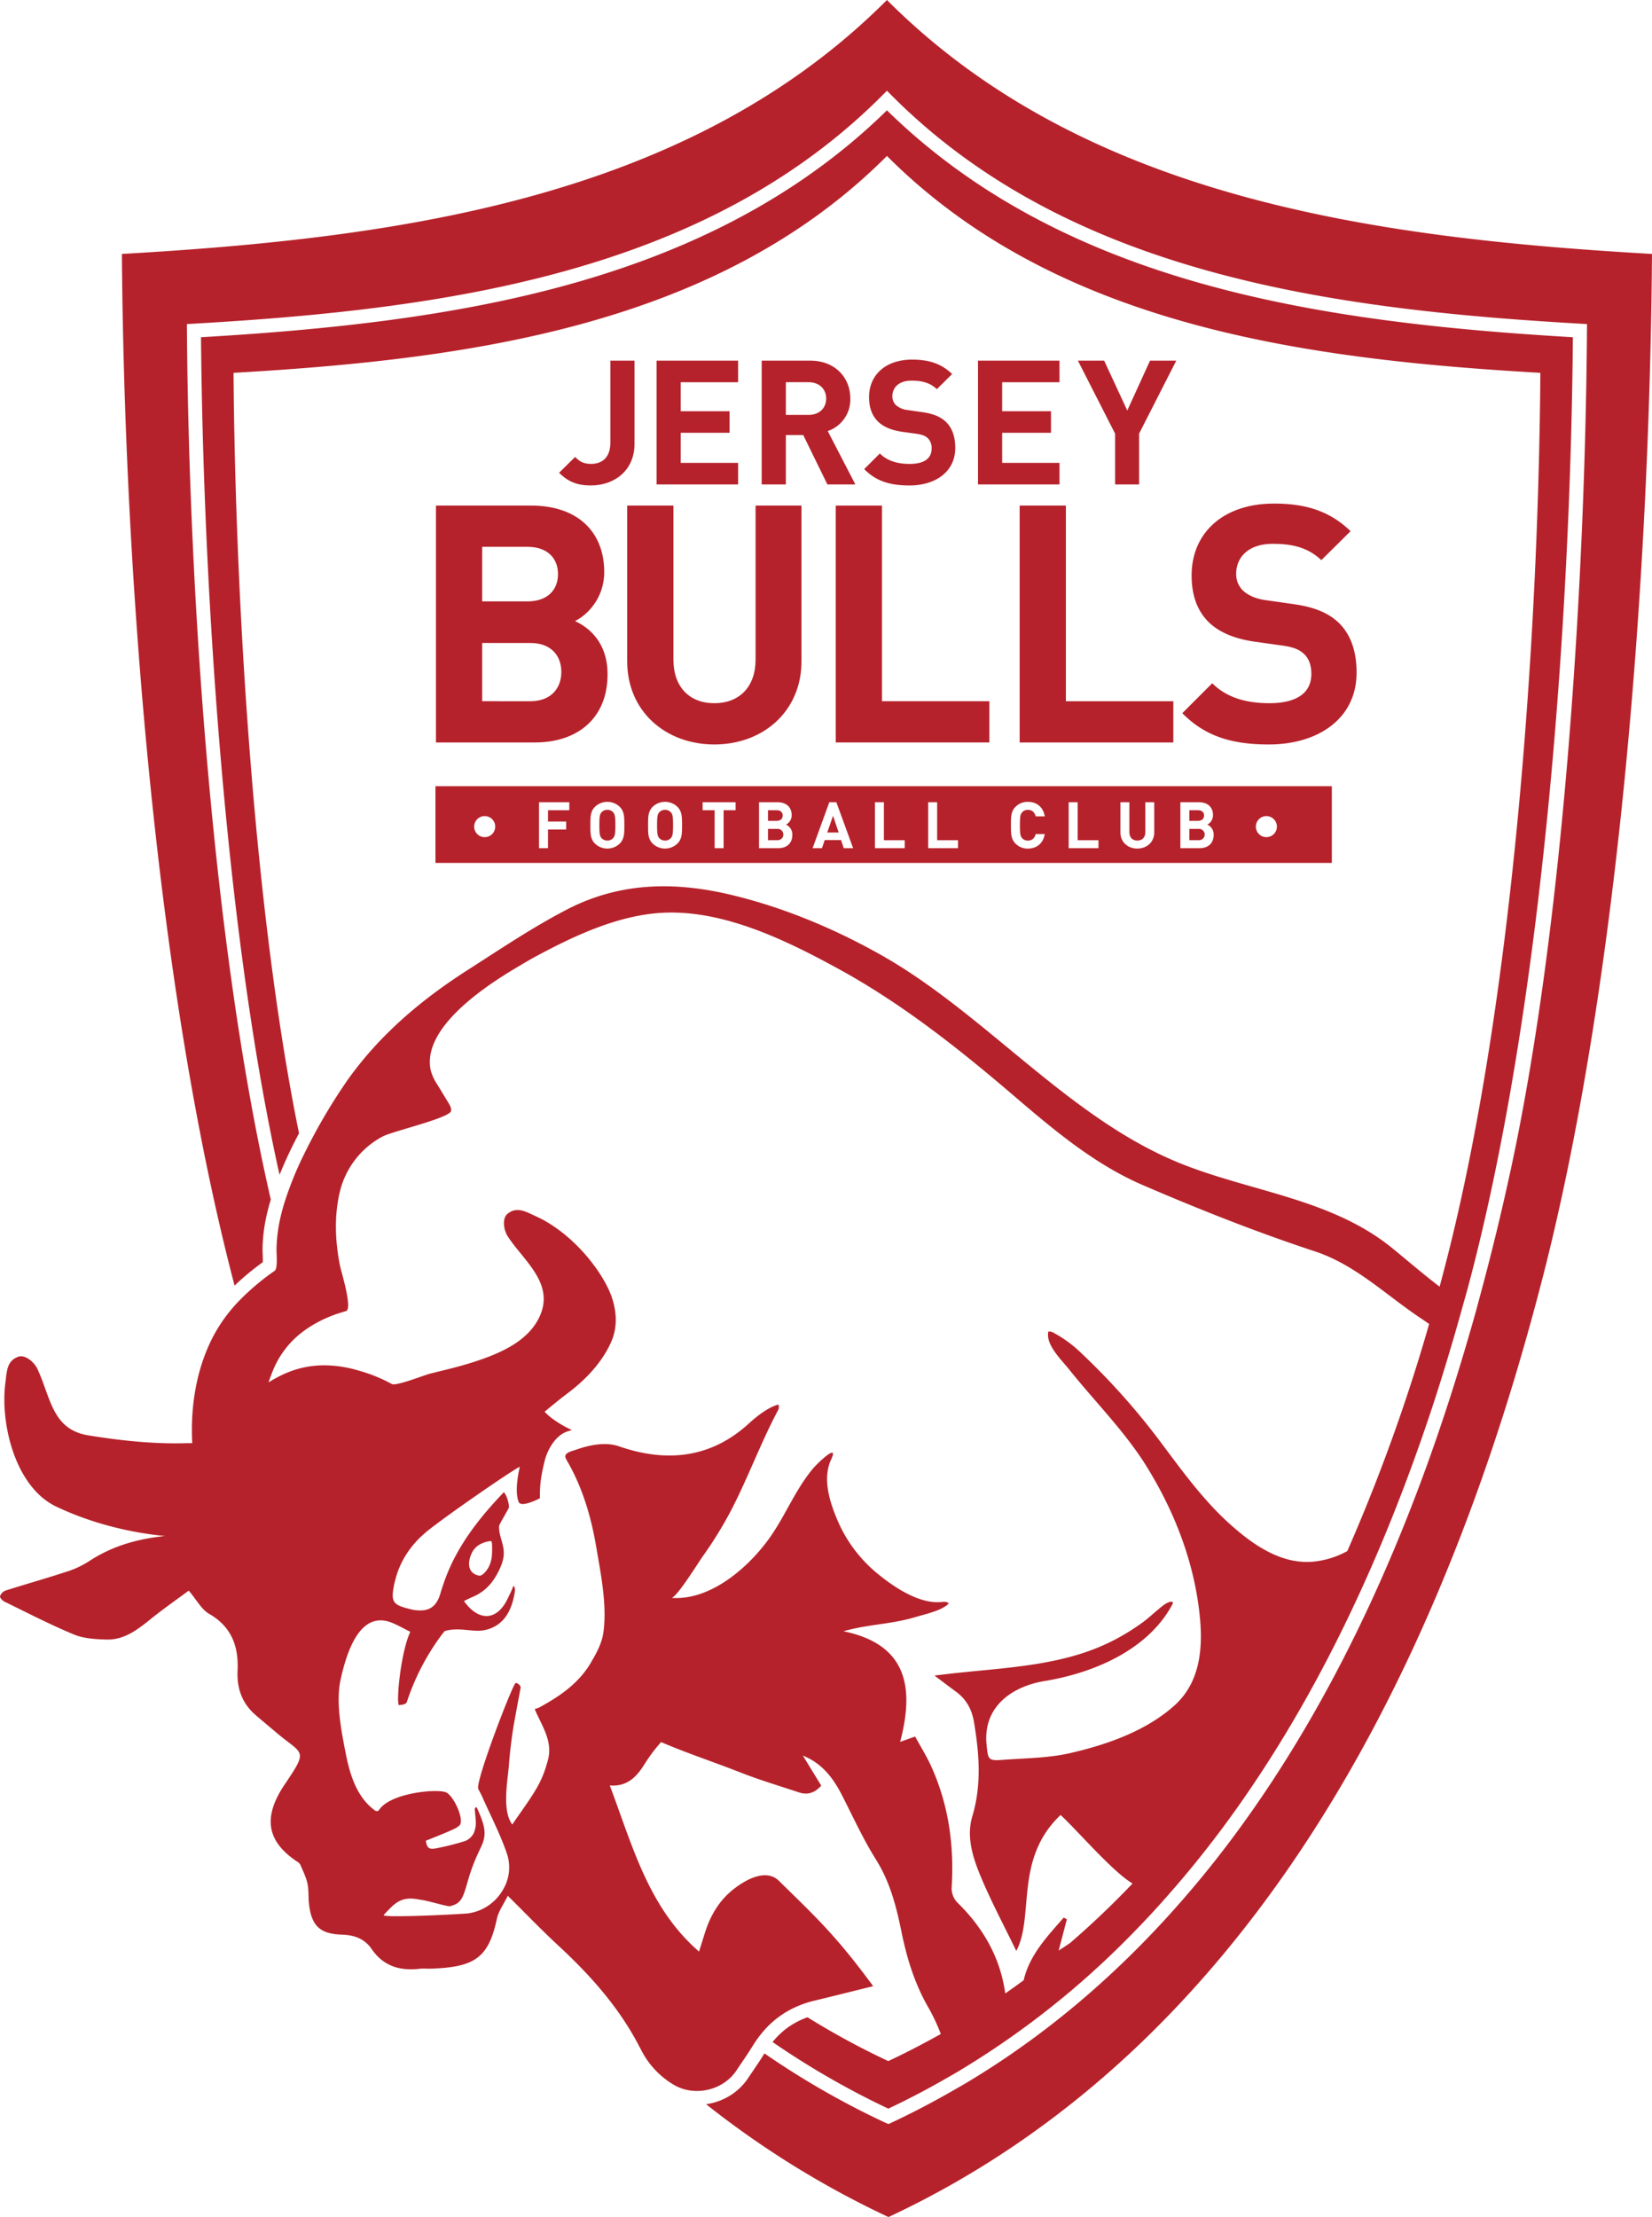 <svg id="Group_1660" data-name="Group 1660" xmlns="http://www.w3.org/2000/svg" xmlns:xlink="http://www.w3.org/1999/xlink" width="931.417" height="1249.6" viewBox="0 0 931.417 1249.6">
  <defs>
    <clipPath id="clip-path">
      <rect id="Rectangle_157085" data-name="Rectangle 157085" width="931.417" height="1249.6" fill="#b6222b"/>
    </clipPath>
  </defs>
  <g id="Group_1535" data-name="Group 1535" clip-path="url(#clip-path)">
    <path id="Path_7062" data-name="Path 7062" d="M63.03,175.782h0l.006-.019-.006.019" transform="translate(326.842 911.424)" fill="#b6222b"/>
    <path id="Path_7063" data-name="Path 7063" d="M442.452,0c-111.686,111.9-275,134.146-431.341,143.133,1.274,173.634,18.1,408.393,63.532,581.489a147.737,147.737,0,0,1,15.9-13.206c.019-.377.031-.786.025-1.219,0-.984-.037-2.047-.074-3.019-.037-1-.08-1.812-.087-2.709l.006-.47v0a91.3,91.3,0,0,1,1.744-16.416,117.854,117.854,0,0,1,2.907-11.462C61.579,530.594,48.843,329.936,47.785,186.4l-.025-3.742,3.736-.216c70.7-4.064,142.83-11.134,209.7-29.734,66.9-18.606,128.48-48.692,178.465-98.77l2.79-2.8,2.79,2.8c49.985,50.078,111.568,80.164,178.465,98.77,66.878,18.6,139,25.67,209.708,29.734l3.742.21-.025,3.748C836.149,324.641,824.52,519.127,794.007,660q-7.784,35.9-17.282,70.9c-.718,2.641-1.4,5.307-2.128,7.936-1.781,6.427-3.643,12.8-5.518,19.163-8.165,27.742-17.171,54.927-27.161,81.358-27.291,72.235-61.645,138.927-104.56,196.483q-16.534,22.175-34.825,42.439-5.437,6.031-11.035,11.882c-30.8,32.227-65.177,60.359-103.54,83.393-2.406,1.448-4.862,2.827-7.3,4.231-11.567,6.668-23.443,12.934-35.721,18.668l-1.6.748-1.621-.693-.761-.328-.062-.031a471.093,471.093,0,0,1-67.509-38.771c-3.031,4.986-6.266,9.482-9.142,13.837l.117-.173-.111.173a33.5,33.5,0,0,1-12.748,11.338,35.555,35.555,0,0,1-10.992,3.476,520.685,520.685,0,0,0,102.067,63.241l.773.334c52.3-24.433,98.6-56.808,139.545-95.523q2.923-2.774,5.821-5.6c62.214-60.513,111.785-135.933,150.958-220.693,21.835-47.257,40.453-97.4,56.22-149.486,1.435-4.738,2.833-9.5,4.225-14.27q2.922-10.067,5.715-20.214,1.837-6.68,3.619-13.4c.878-3.322,1.763-6.649,2.623-9.983,44.257-171.97,60.5-405.065,61.719-577.3C717.455,134.146,554.138,111.9,442.452,0" transform="translate(57.616)" fill="#b6222b"/>
    <path id="Path_7064" data-name="Path 7064" d="M679.208,108.168C612.646,89.661,550.741,59.7,500.069,10.053,449.391,59.7,387.493,89.661,320.93,108.168c-66.6,18.513-137.882,25.664-207.6,29.783,1.188,136.706,13.051,329.163,43.361,467.972.3,1.367.631,2.728.934,4.095,1.942-4.812,4.027-9.464,6.111-13.806,1.553-3.229,3.192-6.408,4.856-9.575-25.862-126.68-36.012-304.9-36.921-428.62,133.527-7.676,273.011-26.678,368.4-122.251,95.381,95.573,234.871,114.575,368.4,122.251-1.058,149.5-15.377,357.969-54.6,506.768-.724,2.765-1.447,5.542-2.2,8.295C802.6,666.2,793.95,658.7,784.956,651.368c-34.212-27.878-79.676-31.75-119.405-47.752-63.13-25.429-109.923-84.346-168.989-117.587-26.016-14.635-54.055-26.394-83.09-33.482-32.7-7.985-63.847-7.608-94.014,8.06-19.311,10.021-37.361,22.225-55.67,33.928-26.282,16.806-49.8,36.655-67.954,62.264a322.046,322.046,0,0,0-24.662,42.161c-.111.223-.235.439-.34.668a195.831,195.831,0,0,0-9.977,24.6,114.124,114.124,0,0,0-3.359,12.736c-.3,1.553-.538,2.957-.736,4.305a90.367,90.367,0,0,0-.866,10.843c-.056,1.924.823,10.726-1,12.012a135.682,135.682,0,0,0-20.3,17.171,87.54,87.54,0,0,0-14.221,19.5c-9.643,18.272-13.089,39.779-11.981,60.457-1.082.037-2.159.074-3.322.043-18.792.612-38.313-1.633-55.317-4.41-20.629-3.371-21.111-21.618-28.775-37.657-1.695-3.557-6.724-7.992-10.639-6.649-6.612,2.27-6.47,8.511-7.262,14.357-3.136,23.3,5.524,59.078,28.559,70.07,18.445,8.808,39.921,14.53,61.342,16.633-15.4,1.583-29.969,5.629-43.156,14.449a53.543,53.543,0,0,1-13.144,5.932c-11.165,3.656-22.484,6.829-33.68,10.4a5.275,5.275,0,0,0-2.975,3.155c-.2.755,1.3,2.462,2.4,3,13.014,6.34,25.911,13.033,39.272,18.569,5.555,2.295,12.136,2.666,18.278,2.839,10.645.315,18.346-6.229,26.128-12.458,6.816-5.431,13.961-10.4,20.319-15.117,4.441,5.214,7.169,10.62,11.536,13.12,12.755,7.293,16.614,18.569,16,31.9-.476,10.268,2.561,18.588,10.287,25.225,3.835,3.3,7.72,6.513,11.573,9.786,14.895,12.649,18.322,9.093,4.806,29.053-12.674,18.724-10.181,32.208,6.829,43.614a4.778,4.778,0,0,1,1.831,1.695c1.491,3.513,3.26,7,4.064,10.676.8,3.649.427,7.54.835,11.3,1.4,12.526,6.117,17.14,18.637,17.536,6.983.229,12.736,2.276,16.769,8.171,6.588,9.582,15.9,12.365,26.969,11.066,2.066-.254,4.2.019,6.3-.056,24.408-.872,32.486-5.715,37.249-27.965.984-4.54,4.008-8.647,6.13-12.99l.068-.124c10.163,10.045,19,19.28,28.361,27.94,18.037,16.689,34.293,34.855,45.637,56.709.291.551.612,1.076.891,1.639a47.99,47.99,0,0,0,18.408,20.072,25.006,25.006,0,0,0,8.932,3.285c10.089,1.689,20.994-2.555,26.771-11.32,3.012-4.565,6.21-9.018,9.043-13.695.074-.124.167-.235.241-.359a62.431,62.431,0,0,1,4.565-6.414,52.28,52.28,0,0,1,18.018-14.474,57.212,57.212,0,0,1,11.7-4.2c10.979-2.641,21.928-5.4,33.439-8.239-21.68-29.524-33.5-40.026-53.078-59.325-7.021-6.909-18.136-1.324-25.948,4.9-8.054,6.427-12.854,14.882-15.891,24.507-.4,1.268-.8,2.555-1.2,3.829-.687,2.183-1.373,4.355-2.066,6.594-11.078-9.606-19.175-20.709-25.7-32.647-10.392-19.02-16.769-40.194-24.618-60.983,9.872.761,15.216-4.979,19.608-12.043a91.451,91.451,0,0,1,9.315-12.414c13.948,6.037,30.841,11.654,44.5,17.035,10.917,4.3,22.194,7.658,33.34,11.35,4.868,1.6,8.913.161,12.445-3.86-3.5-5.7-6.922-11.3-10.342-16.905,11.171,4.478,17.406,13.138,22.41,23.029,6.074,11.963,11.7,24.241,18.81,35.579,7.917,12.643,11.456,26.418,14.357,40.676,3.068,15.056,7.54,29.592,15.39,43.082a104.887,104.887,0,0,1,6.792,14.542c-2.307,1.3-4.627,2.567-6.959,3.829-7.4,3.99-14.926,7.837-22.627,11.437l-.662-.285a440.112,440.112,0,0,1-44.895-24.39,44.9,44.9,0,0,0-11.654,6.149,45.717,45.717,0,0,0-8.047,7.787,463.857,463.857,0,0,0,65.257,37.552q16.58-7.822,32.239-16.831c2.289-1.311,4.59-2.6,6.847-3.946a485.3,485.3,0,0,0,95.325-74.641q9.863-9.872,19.237-20.319Q672.4,1000.758,688.66,979c43.954-58.936,78.934-127.774,106.49-202.557q6.179-16.747,11.864-33.878c4.317-13,8.357-26.183,12.26-39.47q3.006-10.243,5.858-20.6c.736-2.672,1.522-5.307,2.245-7.992,42.451-157.848,58.094-377.051,59.437-536.551-69.729-4.12-141.011-11.27-207.6-29.783M759.62,822.126a50.034,50.034,0,0,1-18.94,5.932c-18.476,1.8-34.645-9.786-47.622-21.5-14.555-13.144-26.152-29.121-37.849-44.746a392.57,392.57,0,0,0-46.051-51.73A69.245,69.245,0,0,0,593.885,699a4.566,4.566,0,0,0-2.827-.588c-1.621,7.361,7.342,15.847,11.592,21.161,14.734,18.476,31.713,35.177,44.158,55.4,14.363,23.35,24.717,49.02,28.7,76.23,3.006,20.511,3.111,43.119-13.287,57.9-16.058,14.48-38.449,22.237-59.2,26.963-12.2,2.765-25.058,2.765-37.639,3.73-8.307.649-8.313-.223-9.142-8.524-2.171-21.761,14.752-32.963,32.8-35.926,27.377-4.491,58.261-17.418,71.944-43.169a1.768,1.768,0,0,0,.105-1.5c-2.833-.371-6.371,2.957-8.487,4.7-2.548,2.1-4.973,4.41-7.621,6.377a123.612,123.612,0,0,1-18.062,11.146c-28.466,14.369-61.5,14.864-92.585,18.489l-7.484.885c4.806,3.606,8.4,6.359,12.049,9.025,5.926,4.324,9.043,9.959,10.268,17.332,2.957,17.777,4.348,35.227-.965,53-3.513,11.728.39,23.542,4.93,34.379,5.814,13.856,12.928,27.179,19.868,41.511,10.367-19.825-1.293-51.7,24.959-76.645,9.612,8.833,29.313,31.954,40.577,38.616q-16.868,17.712-35.295,33.606l-6.365,4.206c1.639-6.216,3.136-11.944,4.639-17.666-.959-.513-.81-.433-1.769-.94-9.346,10.67-19.262,21.037-22.59,35.319-3.414,2.536-6.891,5-10.385,7.441-2.821-20.375-12.557-37.187-27.235-51.482a11.547,11.547,0,0,1-2.994-8.029c1.491-23.7-1.627-46.59-11.425-68.313-2.647-5.864-6.093-11.351-9.161-16.979-2.92,1.045-4.985,1.769-8.456,3.012,8.251-31.1,3.625-55.051-31.948-62.356,13.775-3.977,26.987-3.86,40.713-8.029,5.183-1.571,15.093-3.637,18.693-7.7-1.262-1.089-2.777-.884-4.435-.736-12.3,1.064-26.06-8.14-35.214-15.569A78.625,78.625,0,0,1,472.543,805.6c-4.577-10.614-9.13-24.086-3.872-35.264,4.608-9.792-8.307,2.827-10.423,5.4C447.072,789.367,442.3,804,431.5,817.926c-11.938,15.377-32.121,32.171-52.954,30.55,2.734.21,15.489-20.319,17.511-23.171a223.747,223.747,0,0,0,15.377-24.686c9.9-18.724,17.1-38.746,27.006-57.47a3.7,3.7,0,0,0,.4-3.625c-5.542,1.441-12.2,6.618-16.491,10.565-21.816,20.035-47.041,22.107-73.428,12.971-5.449-1.88-11.487-1.41-17.016-.167a57.907,57.907,0,0,0-6.94,2.041c-1.6.581-5.375,1.349-6.056,3.043-.507,1.28.1,1.806.643,2.963.328.718.8,1.392,1.181,2.085,7.986,14.369,12.612,30.241,15.359,46.385,2.6,15.216,6.346,33.544,4.045,48.94-.767,5.146-3.105,9.835-5.635,14.326a20.671,20.671,0,0,0-1.237,2.146c-6.6,11.264-16.577,18.587-29.319,25.49a19.424,19.424,0,0,1-2.462.848c.266.674.544,1.342.86,2.023,3.81,8.307,9.136,16.515,6.7,26.276-.229.922-.5,1.837-.773,2.753a59.555,59.555,0,0,1-5.381,12.99c-1.052,1.831-2.165,3.619-3.315,5.394-1.522,2.344-3.118,4.664-4.732,6.971-2,2.864-4.027,5.728-6.012,8.654-5.882-7.639-2.635-24.581-1.911-33.291a253.233,253.233,0,0,1,3.186-25.354l3.458-18.643a3.365,3.365,0,0,0-2.79-2.487c-1.4-.223-23.047,56.022-21.117,59.765.742,1.454,1.614,2.969,2.313,4.559,4.744,10.707,10.225,21.161,13.942,32.208a24.3,24.3,0,0,1-2.3,19.954,26.836,26.836,0,0,1-19.441,13.361c-3.971.513-49.558,2.765-47.82.922,6.037-6.383,9.52-10.868,20.1-8.654,4.831.52,12.823,3.254,17.041,3.767,6.742-1.6,7.466-4.386,10.621-15.452a102.355,102.355,0,0,1,5.326-14.152c.575-1.268,1.157-2.536,1.763-3.785,3.755-7.757,1.819-12.829-2.487-22.54,0,0-1.1.476-1.045,1.157.563,6.618,1.212,8.709-.39,13.144a8.819,8.819,0,0,1-3.216,3.847,7.483,7.483,0,0,1-1.868,1.008,147.927,147.927,0,0,1-15.866,4.021c-3.841.767-5.573.544-6.241-4.175,5.19-2.14,10.6-4.175,15.835-6.612a12.513,12.513,0,0,0,3.087-1.973c3.056-2.691-2.814-16.218-7.3-18.588s-31.058,0-37.769,9.476a2.185,2.185,0,0,1-1.113.99,2.13,2.13,0,0,1-1.72-.6c-10.243-7.639-13.93-20.394-16.274-32.387-2.48-12.649-5.6-28.676-2.746-41.4,1.6-7.151,4.311-17.431,9.142-24.643,4.559-6.816,11-10.9,20.251-6.934,3.272,1.4,6.383,3.148,9.866,4.893-5.134,10.7-7.918,37.521-6.575,41.276,0,0,4.039.043,4.614-1.744a131.25,131.25,0,0,1,12.81-27.7c1.887-3.105,3.606-5.672,4.986-7.608,1.93-2.709,3.167-4.2,3.167-4.2.08-.631,3.773-1.447,8.14-1.361,1.429.031,2.876.148,4.324.284,3.823.359,7.658.81,11.177-.056,9.884-2.456,14.233-10.373,16-19.893.476-2.647.619-3.8-.489-4.911-1.472,3.619-1.7,3.971-3.408,7.484-5.938,12.223-16.138,12.816-24.526,1.089,1.843-.885,3.631-1.806,5.437-2.555a26.383,26.383,0,0,0,11.449-9.693,38.366,38.366,0,0,0,3.2-5.691c1.819-3.934,2.858-7.5,2.171-11.839-.656-4.144-2.709-8.313-2.419-12.575.062-.934,5.573-9.86,5.573-10.559-.192-3.291-1.429-6.773-2.895-8.462-14.573,15.278-27.34,31.6-34.088,51.841-.538,1.614-1.12,3.2-1.577,4.856-1.689,6.124-4.689,9.155-9.291,9.829a20.242,20.242,0,0,1-7.447-.495c-.643-.155-1.151-.3-1.726-.445-8.814-2.227-9.687-4.268-7.559-14.307.105-.476.254-.922.365-1.392a48.588,48.588,0,0,1,3.922-10.645,52.389,52.389,0,0,1,11.054-14.511c1.175-1.1,2.394-2.165,3.668-3.186,12.148-9.68,49.255-35.159,51.662-35.82-1.206,5.153-2.784,14.6-.612,19.825,1.435,3.458,11.932-2.1,11.932-2.1-.062-8.19.761-13.163,2.722-21.142,1.46-5.95,5.821-13.948,12.291-16.348a30.165,30.165,0,0,1,3.074-.953,61.007,61.007,0,0,1-11.388-6.705,36.132,36.132,0,0,1-4.045-3.625c4.188-3.482,8.388-6.953,12.736-10.212,10.188-7.633,20-17.666,25.157-29.975,3.959-9.439,2.313-20.511-2.221-29.684-7.948-16.119-24-32.87-40.558-40.286-5.381-2.412-10.608-5.821-16.021-1.4-3.2,2.623-2.085,9.235.037,12.55,8.616,13.429,25.9,25.917,18.637,44.029-6.118,15.26-23.369,22.3-37.88,26.981-8,2.579-16.188,4.484-24.34,6.495-3.161.779-19.3,7.219-21.674,5.864a88.242,88.242,0,0,0-17.783-7.3c-3.458-1.033-5.8-1.559-5.8-1.559a70.165,70.165,0,0,0-11.388-1.583,56,56,0,0,0-8.233.142c-9.056.823-17.561,3.885-26.288,9.39,2.8-8.369,5.326-13.7,10.206-19.806a51.779,51.779,0,0,1,10.132-9.513,63,63,0,0,1,6.983-4.379,72.95,72.95,0,0,1,14.357-5.9c.649-.192,1.305-.414,1.955-.588,3.9-1.076-2.722-22.46-3.254-25.064-2.765-13.454-3.495-28.119-.322-41.61a47.873,47.873,0,0,1,24.161-31.682c5.344-2.969,38.078-10.454,38.684-14.5.235-1.571-.625-3.08-1.447-4.441q-3.192-5.251-6.383-10.509a26.62,26.62,0,0,1-3.563-7.565c-5.666-24.3,31.695-48.389,48.4-58.311,3.94-2.338,7.874-4.682,11.913-6.841,20.431-10.917,43.15-21.482,66.439-23.7,35.524-3.377,72.47,14.6,103.082,31.348,35.548,19.441,67.527,44.728,98.232,70.985,22.577,19.305,45.767,39,73.243,50.839,31.9,13.744,64.138,26.53,97.144,37.4,23.227,7.645,40.645,25.225,60.68,38.363,1.138.748,2.388,1.627,3.7,2.573A1015.876,1015.876,0,0,1,759.62,822.126m-493.259.421c3.136-5.759,10.491-6.074,10.5-6.074.946-.037.544,7.93.408,8.913a17.386,17.386,0,0,1-1.979,6.185c-.718,1.268-3.291,4.763-5.153,4.4-7.033-1.373-6.563-8.3-3.779-13.423" transform="translate(0 52.13)" fill="#b6222b"/>
    <path id="Path_7065" data-name="Path 7065" d="M95.622,179.59H39.736V46.069H93.371c26.066,0,41.251,14.629,41.251,37.5,0,14.821-9.748,24.383-16.5,27.575,8.06,3.742,18.377,12.185,18.377,30,0,24.94-17.066,38.443-40.88,38.443M91.3,69.32H65.8v30.761H91.3c11.066,0,17.251-6.192,17.251-15.377S102.371,69.32,91.3,69.32m1.689,54.2H65.8v32.82H92.993c11.814,0,17.443-7.5,17.443-16.5s-5.629-16.317-17.443-16.317" transform="translate(206.052 238.892)" fill="#b6222b"/>
    <path id="Path_7066" data-name="Path 7066" d="M106.3,180.716c-27.383,0-49.132-18.569-49.132-46.886V46.069H83.235V132.9c0,15.377,9,24.563,23.066,24.563s23.251-9.186,23.251-24.563V46.069h25.88v87.76c0,28.317-21.755,46.886-49.132,46.886" transform="translate(296.451 238.892)" fill="#b6222b"/>
    <path id="Path_7067" data-name="Path 7067" d="M76.177,179.59V46.069h26.066V156.339h60.569V179.59Z" transform="translate(395.017 238.893)" fill="#b6222b"/>
    <path id="Path_7068" data-name="Path 7068" d="M92.942,179.59V46.069h26.066V156.339h60.575V179.59Z" transform="translate(481.953 238.893)" fill="#b6222b"/>
    <path id="Path_7069" data-name="Path 7069" d="M156.521,181.659c-20.251,0-35.629-4.311-48.754-17.629l16.874-16.874c8.437,8.437,19.88,11.245,32.257,11.245,15.377,0,23.629-5.814,23.629-16.5,0-4.689-1.311-8.623-4.126-11.245-2.629-2.443-5.629-3.755-11.814-4.689l-16.132-2.252c-11.437-1.689-19.874-5.252-25.874-11.066-6.377-6.377-9.563-15-9.563-26.251,0-23.82,17.623-40.509,46.5-40.509,18.377,0,31.695,4.5,43.132,15.563l-16.5,16.317c-8.437-8.066-18.563-9.192-27.383-9.192-13.874,0-20.623,7.689-20.623,16.88a12.873,12.873,0,0,0,3.94,9.563c2.623,2.437,6.934,4.5,12.371,5.252l15.755,2.252c12.192,1.689,19.88,5.06,25.5,10.311,7.132,6.755,10.317,16.509,10.317,28.317,0,25.88-21.569,40.509-49.509,40.509" transform="translate(558.829 237.948)" fill="#b6222b"/>
    <path id="Path_7070" data-name="Path 7070" d="M75.4,83.762h6.445l-3.167-9.427Z" transform="translate(391.01 385.468)" fill="#b6222b"/>
    <path id="Path_7071" data-name="Path 7071" d="M75.28,75.53H70v6.365H75.28a3.188,3.188,0,1,0,0-6.365" transform="translate(363.008 391.663)" fill="#b6222b"/>
    <path id="Path_7072" data-name="Path 7072" d="M59.148,73.794a4.3,4.3,0,0,0-3.278,1.379c-.984,1.095-1.237,2.295-1.237,7.28s.254,6.186,1.237,7.28a4.3,4.3,0,0,0,3.278,1.379,4.21,4.21,0,0,0,3.235-1.379c.983-1.095,1.274-2.295,1.274-7.28s-.291-6.185-1.274-7.28a4.21,4.21,0,0,0-3.235-1.379" transform="translate(283.301 382.661)" fill="#b6222b"/>
    <path id="Path_7073" data-name="Path 7073" d="M64.4,73.794a4.283,4.283,0,0,0-3.272,1.379c-.984,1.095-1.237,2.295-1.237,7.28s.254,6.186,1.237,7.28A4.283,4.283,0,0,0,64.4,91.113a4.191,4.191,0,0,0,3.235-1.379c.983-1.095,1.274-2.295,1.274-7.28s-.291-6.185-1.274-7.28A4.191,4.191,0,0,0,64.4,73.794" transform="translate(310.577 382.661)" fill="#b6222b"/>
    <path id="Path_7074" data-name="Path 7074" d="M78.3,76.811c0-1.781-1.2-2.981-3.346-2.981H70V79.8h4.948c2.146,0,3.346-1.206,3.346-2.988" transform="translate(363.008 382.847)" fill="#b6222b"/>
    <path id="Path_7075" data-name="Path 7075" d="M116.709,76.811c0-1.781-1.2-2.981-3.346-2.981h-4.955V79.8h4.955c2.146,0,3.346-1.206,3.346-2.988" transform="translate(562.153 382.847)" fill="#b6222b"/>
    <path id="Path_7076" data-name="Path 7076" d="M39.692,114.876H545.08V71.639H39.692Zm27.761-14.511a5.932,5.932,0,1,1,5.932-5.932,5.932,5.932,0,0,1-5.932,5.932m47.7-15.173H103.149v6.365h10.225v4.515H103.149v10.515H98.09v-25.9h17.066Zm28.453,18.773a10.061,10.061,0,0,1-14.01,0c-2.616-2.616-2.548-5.858-2.548-10.33s-.068-7.72,2.548-10.336a10.062,10.062,0,0,1,14.01,0c2.616,2.616,2.586,5.858,2.586,10.336s.031,7.713-2.586,10.33m32.53,0a10.061,10.061,0,0,1-14.01,0c-2.617-2.616-2.548-5.858-2.548-10.33s-.068-7.72,2.548-10.336a10.062,10.062,0,0,1,14.01,0c2.616,2.616,2.586,5.858,2.586,10.336s.031,7.713-2.586,10.33m32.783-18.773h-6.767v21.4H197.1v-21.4h-6.767V80.682h18.594Zm24.049,21.4H222.128v-25.9h10.4c5.06,0,8,2.833,8,7.274a5.986,5.986,0,0,1-3.2,5.35,6.01,6.01,0,0,1,3.563,5.821c0,4.837-3.309,7.46-7.93,7.46m36.934,0L268.377,102h-9.21l-1.559,4.584h-5.276l9.421-25.9h3.971l9.458,25.9Zm34.379,0H287.478v-25.9h5.054v21.39h11.753Zm30.018,0H317.5v-25.9h5.054v21.39H334.3Zm36.2-5.641a4.185,4.185,0,0,0,3.241,1.348c2.548,0,3.854-1.608,4.367-3.674h5.128c-.909,5.419-4.732,8.183-9.532,8.183a9.552,9.552,0,0,1-6.99-2.839c-2.616-2.616-2.548-5.858-2.548-10.33s-.068-7.72,2.548-10.336a9.552,9.552,0,0,1,6.99-2.839c4.837,0,8.623,2.765,9.532,8.19h-5.128c-.513-2.078-1.819-3.68-4.367-3.68a4.185,4.185,0,0,0-3.241,1.348c-.984,1.089-1.274,2.332-1.274,7.317s.291,6.223,1.274,7.311m43.008,5.641H396.708v-25.9h5.054v21.39h11.753ZM444.943,97.7c0,5.5-4.219,9.1-9.532,9.1s-9.532-3.6-9.532-9.1V80.682h5.06V97.525c0,2.988,1.744,4.769,4.472,4.769s4.515-1.781,4.515-4.769V80.682h5.016Zm25.583,8.882H459.683v-25.9h10.4c5.06,0,8,2.833,8,7.274a6,6,0,0,1-3.2,5.35,6.019,6.019,0,0,1,3.563,5.821c0,4.837-3.309,7.46-7.93,7.46m37.658-6.223a5.932,5.932,0,1,1,5.932-5.932,5.937,5.937,0,0,1-5.932,5.932" transform="translate(205.824 371.486)" fill="#b6222b"/>
    <path id="Path_7077" data-name="Path 7077" d="M113.69,75.53h-5.282v6.365h5.282a3.188,3.188,0,1,0,0-6.365" transform="translate(562.153 391.663)" fill="#b6222b"/>
    <path id="Path_7078" data-name="Path 7078" d="M68.889,103.206c-7.546,0-12.736-1.961-17.926-7.15l9.012-8.92c2.252,2.258,4.4,3.922,8.913,3.922,6.662,0,10.973-3.922,10.973-11.95V32.864H93.482V79.695c0,15.377-11.666,23.511-24.594,23.511" transform="translate(264.27 170.417)" fill="#b6222b"/>
    <path id="Path_7079" data-name="Path 7079" d="M59.848,102.619V32.864H105.8V45.013H73.462V61.373h27.532V73.522H73.462V90.47H105.8v12.148Z" transform="translate(310.341 170.419)" fill="#b6222b"/>
    <path id="Path_7080" data-name="Path 7080" d="M106.467,102.618,92.853,74.8h-9.8v27.822H69.428V32.864H96.762c14.214,0,22.639,9.7,22.639,21.359a18.788,18.788,0,0,1-12.742,18.322l15.581,30.074ZM95.883,45.012H83.055V63.433H95.883c5.981,0,9.9-3.823,9.9-9.21s-3.915-9.21-9.9-9.21" transform="translate(360.021 170.417)" fill="#b6222b"/>
    <path id="Path_7081" data-name="Path 7081" d="M104.244,103.7c-10.583,0-18.612-2.252-25.472-9.21l8.821-8.814c4.4,4.41,10.379,5.876,16.849,5.876,8.035,0,12.346-3.037,12.346-8.623a7.756,7.756,0,0,0-2.159-5.876c-1.373-1.274-2.938-1.961-6.167-2.449l-8.431-1.175c-5.975-.885-10.379-2.746-13.515-5.783-3.334-3.328-5-7.837-5-13.713,0-12.439,9.21-21.161,24.3-21.161,9.6,0,16.559,2.35,22.534,8.128l-8.623,8.524c-4.41-4.212-9.7-4.8-14.3-4.8-7.256,0-10.781,4.021-10.781,8.821a6.748,6.748,0,0,0,2.054,5,12.048,12.048,0,0,0,6.47,2.74l8.233,1.175c6.365.885,10.379,2.647,13.324,5.388,3.724,3.532,5.388,8.623,5.388,14.8,0,13.522-11.27,21.161-25.868,21.161" transform="translate(408.474 169.925)" fill="#b6222b"/>
    <path id="Path_7082" data-name="Path 7082" d="M89.146,102.619V32.864h45.946V45.013H102.76V61.373h27.532V73.522H102.76V90.47h32.332v12.148Z" transform="translate(462.268 170.419)" fill="#b6222b"/>
    <path id="Path_7083" data-name="Path 7083" d="M132.737,74.01v28.608H119.215V74.01L98.252,32.864h14.8l13.027,28.119L138.91,32.864H153.7Z" transform="translate(509.49 170.419)" fill="#b6222b"/>
  </g>
</svg>
